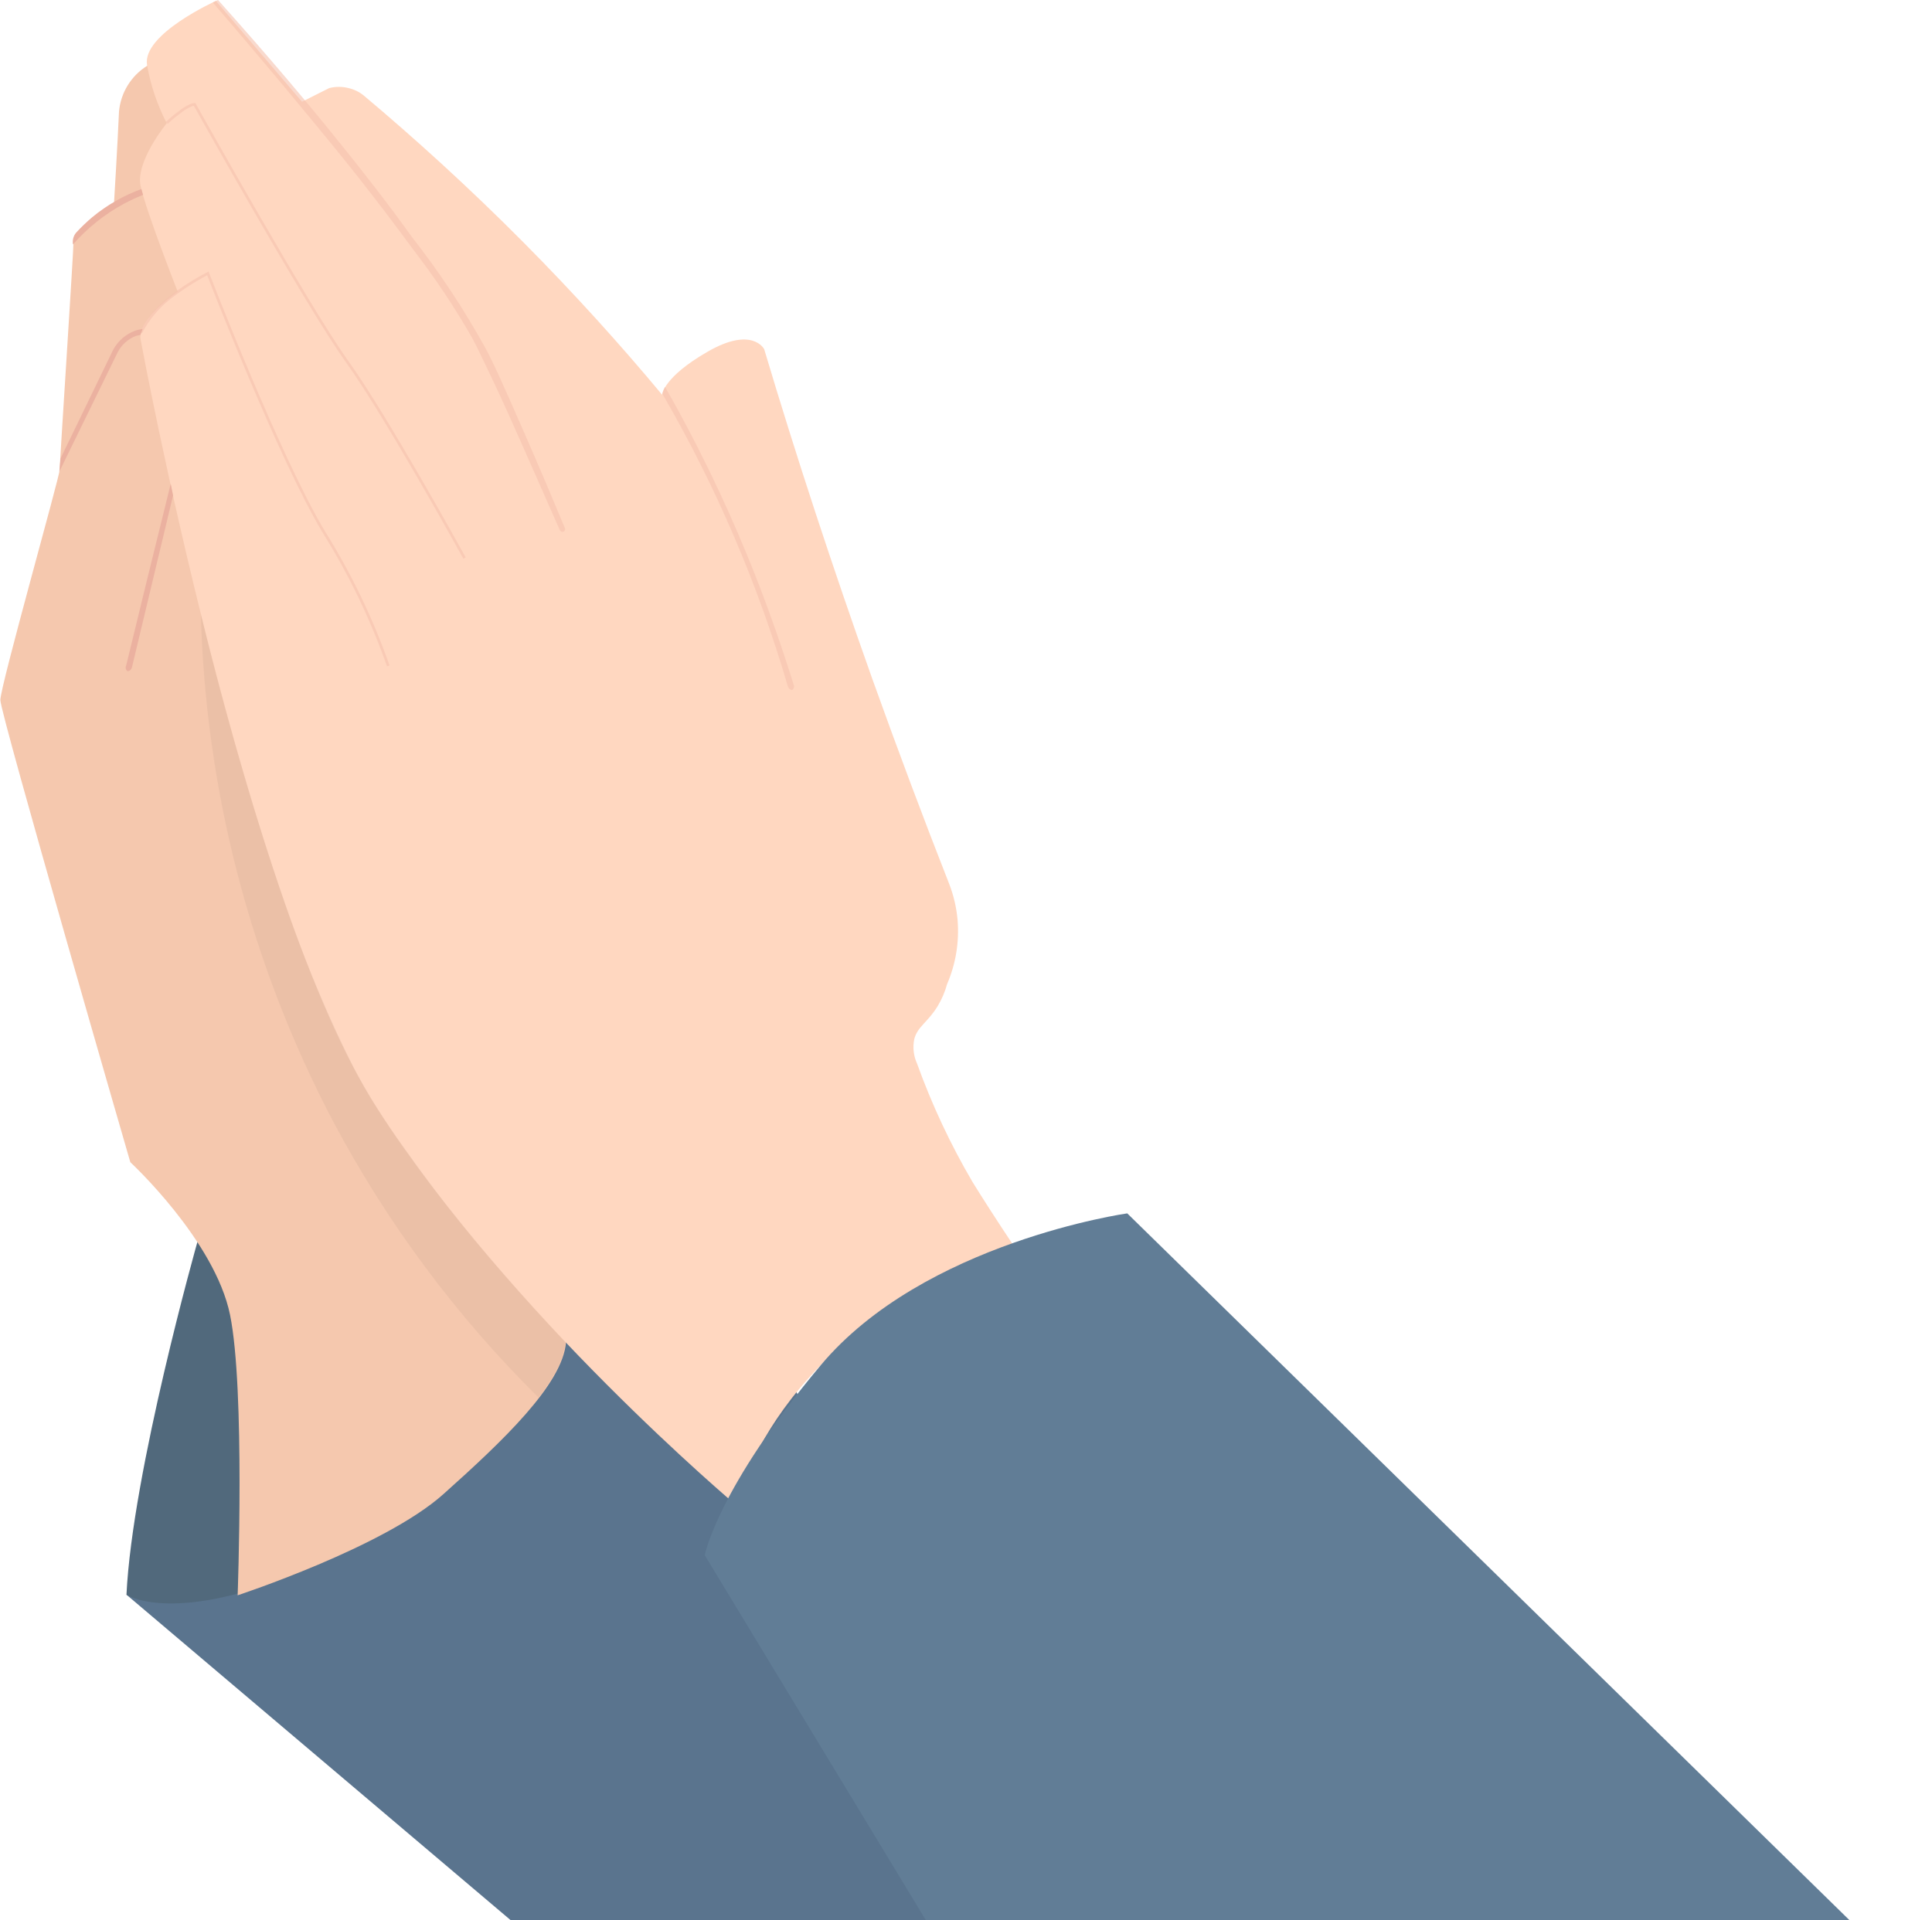 <?xml version="1.0" encoding="UTF-8"?> <svg xmlns="http://www.w3.org/2000/svg" width="508" height="505" viewBox="0 0 508 505" fill="none"><g clip-path="url(#clip0_2417:16776)"><path d="M33.254 419.399L134.276 505H272.389L199.525 344.276H126.937L33.254 419.399Z" fill="#5A748E"></path><path d="M51.893 326.67C51.893 326.67 34.79 387.107 33.254 419.399C33.254 419.399 47.195 428.862 87.972 409.444C112.632 397.518 133.482 378.952 148.185 355.829L51.893 326.67Z" fill="#51697C"></path><path d="M38.75 17.268C36.654 18.561 34.889 20.326 33.593 22.422C32.298 24.518 31.509 26.888 31.289 29.342C30.951 37.331 29.968 53.585 29.968 53.585C29.968 53.585 19.344 60.221 19.344 63.232C19.344 66.243 15.69 121.764 15.69 123.546C15.69 125.328 0.092 180.449 0.092 184.106C0.092 187.762 34.267 305.655 34.267 305.655C34.267 305.655 56.498 326.24 60.49 345.812C64.482 365.384 62.486 419.553 62.486 419.553C62.486 419.553 100.96 406.925 116.558 392.976C132.157 379.027 147.878 364.156 148.83 353.033C149.782 341.91 91.319 75.984 91.319 75.984L38.75 17.268Z" fill="#F5C8AE"></path><path d="M36.969 89.257C36.969 89.257 64.205 237.076 99.117 291.429C134.029 345.782 193.629 395.895 193.629 395.895C193.629 395.895 202.564 350.944 266.555 327.654C262.164 321.079 258.51 315.364 255.746 310.909C249.924 300.987 245.031 290.546 241.13 279.722C240.212 277.714 239.954 275.466 240.393 273.301C241.253 269.952 243.894 268.938 246.534 264.636C247.63 262.826 248.467 260.872 249.022 258.83C251.316 253.509 252.265 247.705 251.785 241.931C251.498 238.711 250.764 235.546 249.605 232.529C242.788 215.179 236.075 197.277 229.463 178.821C218.839 148.956 209.33 119.962 200.937 91.838C200.937 91.838 197.866 85.692 186.075 92.483C174.285 99.273 174.101 103.82 174.101 103.82C163.384 90.946 151.255 77.459 137.591 63.694C123.16 49.161 109.005 36.348 95.586 25.072C94.435 24.152 93.092 23.5 91.656 23.166C89.983 22.742 88.232 22.742 86.559 23.166L79.405 26.762L56.775 0.246C56.775 0.246 37.369 8.971 38.658 17.052C39.598 22.407 41.348 27.587 43.847 32.415C43.847 32.415 35.588 42.432 36.969 48.915C38.351 55.398 46.734 76.721 46.734 76.721C46.734 76.721 35.956 83.972 36.969 89.257Z" fill="#FFD7C0"></path><path d="M37.031 87.475C38.894 83.883 41.513 80.739 44.707 78.257C47.834 75.854 51.162 73.725 54.656 71.897C54.656 71.897 73.417 120.596 85.361 140.261C92.191 151.241 97.803 162.934 102.096 175.133" stroke="#F5C1AE" stroke-opacity="0.6" stroke-width="0.7" stroke-miterlimit="10"></path><path d="M43.847 32.323C43.847 32.323 48.853 27.592 51.156 27.438C51.156 27.438 80.817 80.562 91.226 95.034C101.635 109.505 122.146 146.774 122.146 146.774" stroke="#F5C1AE" stroke-opacity="0.6" stroke-width="0.7" stroke-miterlimit="10"></path><path d="M486.273 504.969L296.4 319.112C296.4 319.112 242.942 326.67 215.798 359.055C188.654 391.439 185.308 409.014 185.308 409.014L243.433 504.969H437.707H486.273Z" fill="#617D96"></path><path d="M44.891 127.233L45.505 130.306C41.923 145.361 38.32 160.427 34.697 175.503C34.482 176.271 33.837 176.609 33.469 176.486C33.262 176.323 33.118 176.092 33.062 175.834C33.006 175.576 33.041 175.307 33.161 175.073C37.01 159.178 40.92 143.231 44.891 127.233Z" fill="#EBB1A0"></path><path d="M174.101 103.82C174.178 103.388 174.301 102.966 174.469 102.561C174.577 102.273 174.711 101.995 174.868 101.731C182.963 115.945 190.143 130.661 196.362 145.791C201.306 157.774 205.297 169.234 208.644 179.927C208.786 180.182 208.827 180.482 208.759 180.767C208.691 181.051 208.518 181.3 208.275 181.463C207.938 181.463 207.385 181.217 207.171 180.541C199.322 153.706 188.27 127.916 174.254 103.728L174.101 103.82Z" fill="#F5C1AE" fill-opacity="0.6"></path><path d="M29.785 91.93C31.041 89.654 33.065 87.9 35.496 86.983C36.141 86.752 36.811 86.598 37.492 86.522L36.939 88.059L35.772 88.335C33.69 89.125 31.973 90.657 30.951 92.637L15.599 124.038L15.906 120.596L29.785 91.93Z" fill="#EBB1A0"></path><path d="M37.614 51.25L37.184 49.714C32.486 51.43 28.115 53.933 24.258 57.118C22.818 58.334 21.454 59.638 20.174 61.021C19.862 61.341 19.612 61.716 19.437 62.127C19.152 62.806 19.067 63.552 19.191 64.278C23.003 59.934 27.557 56.303 32.64 53.554C34.255 52.696 35.915 51.927 37.614 51.25Z" fill="#EBB1A0"></path><path opacity="0.04" d="M52.814 161.492C57.358 180.203 61.81 195.904 65.372 207.856C67.982 216.552 71.79 228.872 77.04 243.559C81.48 255.83 86.606 267.843 92.393 279.539C92.792 280.337 93.621 281.935 94.788 284.024C98.28 290.228 102.135 296.219 106.333 301.967C109.404 306.207 112.659 310.878 117.971 317.607C128.964 331.556 140.386 344.153 148.676 353.002C148.551 353.955 148.366 354.899 148.124 355.829C147.48 358.079 146.507 360.223 145.237 362.189C144.151 364.058 142.93 365.845 141.583 367.535C119.978 346.165 101.745 321.633 87.511 294.778C65.912 253.589 54.043 207.991 52.814 161.492Z" fill="black"></path><path d="M57.327 0C70.93 15.178 81.891 28.268 89.875 38.254C95.617 45.382 101.666 53.063 108.298 62.311C115.49 71.492 121.938 81.231 127.581 91.438C129.976 95.894 132.464 101.547 137.346 112.67C142.228 123.792 145.913 132.58 148.492 138.786C148.587 138.947 148.618 139.138 148.578 139.32C148.538 139.503 148.43 139.664 148.277 139.77C148.185 139.822 148.084 139.855 147.978 139.867C147.873 139.878 147.767 139.867 147.666 139.835C147.565 139.803 147.472 139.752 147.392 139.682C147.312 139.613 147.248 139.527 147.202 139.432L141.276 126.004C134.367 110.334 132.495 106.156 129.516 99.857C126.538 93.558 125.248 90.886 124.02 88.643C119.43 80.641 114.301 72.963 108.667 65.66C103.601 58.747 99.639 53.585 98.442 52.049C92.055 43.784 87.265 37.946 80.632 29.927C73.048 20.709 66.662 13.213 61.872 7.559L55.946 0.646L57.327 0Z" fill="#F5C1AE" fill-opacity="0.6"></path></g><defs><clipPath id="clip0_2417:16776"><rect width="508" height="505" fill="white"></rect></clipPath></defs></svg> 